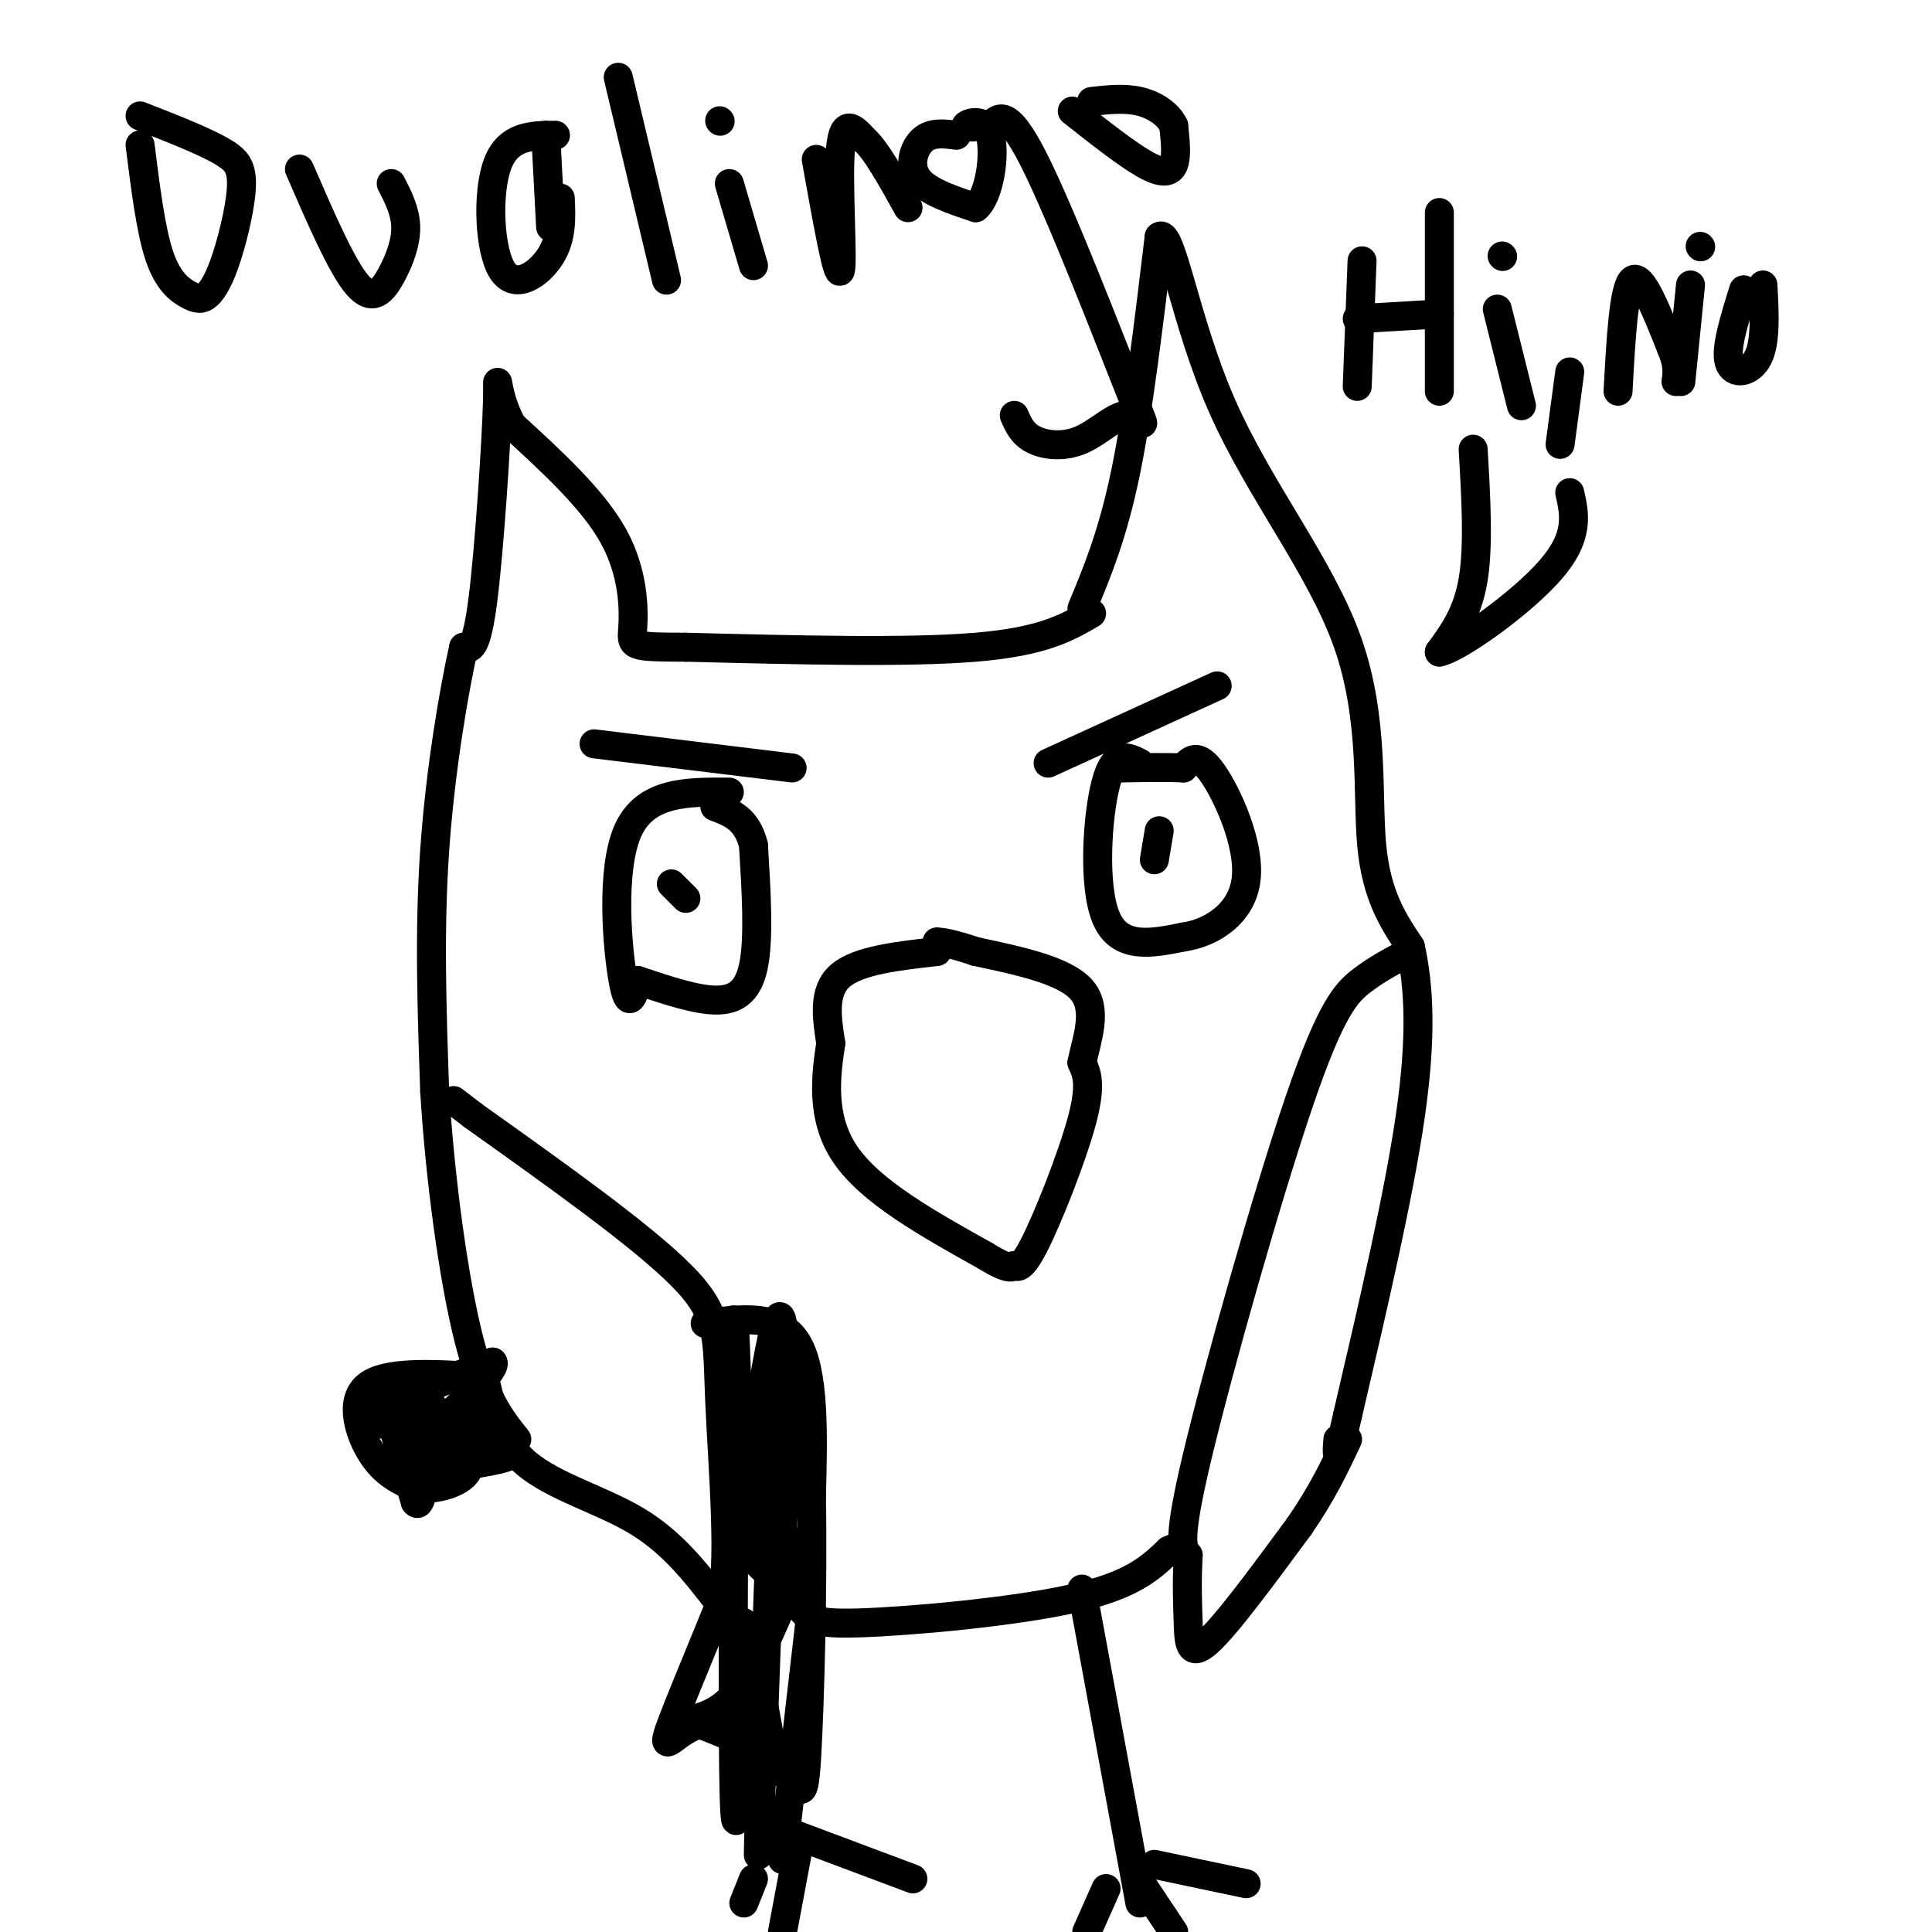 <svg viewBox='0 0 400 400' version='1.1' xmlns='http://www.w3.org/2000/svg' xmlns:xlink='http://www.w3.org/1999/xlink'><g fill='none' stroke='#000000' stroke-width='6' stroke-linecap='round' stroke-linejoin='round'><path d='M151,164c-8.689,-0.067 -17.378,-0.133 -21,8c-3.622,8.133 -2.178,24.467 -1,31c1.178,6.533 2.089,3.267 3,0'/><path d='M132,203c3.321,1.024 10.125,3.583 15,4c4.875,0.417 7.821,-1.310 9,-7c1.179,-5.690 0.589,-15.345 0,-25'/><path d='M156,175c-1.333,-5.500 -4.667,-6.750 -8,-8'/><path d='M139,183c0.000,0.000 3.000,3.000 3,3'/><path d='M236,158c-2.600,-1.333 -5.200,-2.667 -7,4c-1.800,6.667 -2.800,21.333 0,28c2.800,6.667 9.400,5.333 16,4'/><path d='M245,194c5.762,-0.798 12.167,-4.792 13,-12c0.833,-7.208 -3.905,-17.631 -7,-22c-3.095,-4.369 -4.548,-2.685 -6,-1'/><path d='M245,159c-3.167,-0.167 -8.083,-0.083 -13,0'/><path d='M239,178c0.000,0.000 1.000,-6.000 1,-6'/><path d='M194,197c-8.167,0.917 -16.333,1.833 -20,5c-3.667,3.167 -2.833,8.583 -2,14'/><path d='M172,216c-0.933,6.356 -2.267,15.244 3,23c5.267,7.756 17.133,14.378 29,21'/><path d='M204,260c5.762,3.568 5.668,1.987 6,2c0.332,0.013 1.089,1.619 4,-4c2.911,-5.619 7.974,-18.463 10,-26c2.026,-7.537 1.013,-9.769 0,-12'/><path d='M224,220c0.978,-4.844 3.422,-10.956 0,-15c-3.422,-4.044 -12.711,-6.022 -22,-8'/><path d='M202,197c-5.000,-1.667 -6.500,-1.833 -8,-2'/><path d='M123,154c0.000,0.000 41.000,5.000 41,5'/><path d='M217,158c0.000,0.000 35.000,-16.000 35,-16'/><path d='M226,127c-5.000,2.917 -10.000,5.833 -24,7c-14.000,1.167 -37.000,0.583 -60,0'/><path d='M142,134c-11.786,-0.048 -11.250,-0.167 -11,-4c0.250,-3.833 0.214,-11.381 -4,-19c-4.214,-7.619 -12.607,-15.310 -21,-23'/><path d='M106,88c-3.798,-7.012 -2.792,-13.042 -3,-5c-0.208,8.042 -1.631,30.155 -3,41c-1.369,10.845 -2.685,10.423 -4,10'/><path d='M96,134c-1.956,8.667 -4.844,25.333 -6,42c-1.156,16.667 -0.578,33.333 0,50'/><path d='M90,226c1.111,18.178 3.889,38.622 7,51c3.111,12.378 6.556,16.689 10,21'/><path d='M224,126c3.167,-7.583 6.333,-15.167 9,-28c2.667,-12.833 4.833,-30.917 7,-49'/><path d='M240,49c2.506,-2.021 5.270,17.427 13,35c7.730,17.573 20.427,33.270 26,49c5.573,15.730 4.021,31.494 5,42c0.979,10.506 4.490,15.753 8,21'/><path d='M292,196c1.822,8.289 2.378,18.511 0,35c-2.378,16.489 -7.689,39.244 -13,62'/><path d='M279,293c-2.500,11.167 -2.250,8.083 -2,5'/><path d='M100,284c1.622,7.067 3.244,14.133 9,19c5.756,4.867 15.644,7.533 23,12c7.356,4.467 12.178,10.733 17,17'/><path d='M149,332c2.595,-5.714 0.583,-28.500 0,-42c-0.583,-13.500 0.262,-17.714 -8,-26c-8.262,-8.286 -25.631,-20.643 -43,-33'/><path d='M98,231c-7.167,-5.500 -3.583,-2.750 0,0'/><path d='M292,197c-3.369,1.756 -6.738,3.512 -10,6c-3.262,2.488 -6.417,5.708 -13,25c-6.583,19.292 -16.595,54.655 -21,73c-4.405,18.345 -3.202,19.673 -2,21'/><path d='M246,322c-0.321,5.893 -0.125,10.125 0,14c0.125,3.875 0.179,7.393 4,4c3.821,-3.393 11.411,-13.696 19,-24'/><path d='M269,316c4.833,-7.000 7.417,-12.500 10,-18'/><path d='M152,319c5.214,4.952 10.429,9.905 13,13c2.571,3.095 2.500,4.333 13,4c10.500,-0.333 31.571,-2.238 44,-5c12.429,-2.762 16.214,-6.381 20,-10'/><path d='M242,321c3.667,-1.667 2.833,-0.833 2,0'/><path d='M168,333c0.000,0.000 -6.000,52.000 -6,52'/><path d='M224,329c0.000,0.000 12.000,65.000 12,65'/><path d='M156,389c0.000,0.000 -2.000,5.000 -2,5'/><path d='M165,384c0.000,0.000 -3.000,16.000 -3,16'/><path d='M165,380c0.000,0.000 24.000,9.000 24,9'/><path d='M229,391c0.000,0.000 -4.000,9.000 -4,9'/><path d='M235,388c0.000,0.000 8.000,12.000 8,12'/><path d='M239,386c0.000,0.000 19.000,4.000 19,4'/><path d='M146,274c7.667,-1.000 15.333,-2.000 19,4c3.667,6.000 3.333,19.000 3,32'/><path d='M168,310c0.333,16.940 -0.333,43.292 -1,54c-0.667,10.708 -1.333,5.774 -5,2c-3.667,-3.774 -10.333,-6.387 -17,-9'/><path d='M145,357c-4.964,0.929 -8.875,7.750 -6,0c2.875,-7.750 12.536,-30.071 17,-43c4.464,-12.929 3.732,-16.464 3,-20'/><path d='M159,294c-0.553,-2.596 -3.437,0.912 -5,1c-1.563,0.088 -1.805,-3.246 -2,13c-0.195,16.246 -0.341,52.070 0,64c0.341,11.930 1.171,-0.035 2,-12'/><path d='M154,360c-0.083,-9.024 -1.292,-25.583 0,-24c1.292,1.583 5.083,21.310 6,28c0.917,6.690 -1.042,0.345 -3,-6'/><path d='M157,358c-3.690,-1.381 -11.417,-1.833 -13,-2c-1.583,-0.167 2.976,-0.048 7,-4c4.024,-3.952 7.512,-11.976 11,-20'/><path d='M162,332c1.464,-10.298 -0.375,-26.042 -2,-11c-1.625,15.042 -3.036,60.869 -3,63c0.036,2.131 1.518,-39.435 3,-81'/><path d='M160,303c0.803,-13.752 1.309,-7.632 0,-3c-1.309,4.632 -4.433,7.778 -6,1c-1.567,-6.778 -1.576,-23.479 -2,-27c-0.424,-3.521 -1.264,6.137 0,14c1.264,7.863 4.632,13.932 8,20'/><path d='M160,308c1.713,-4.766 1.995,-26.679 2,-23c0.005,3.679 -0.268,32.952 0,31c0.268,-1.952 1.077,-35.129 0,-42c-1.077,-6.871 -4.038,12.565 -7,32'/><path d='M155,306c-1.222,6.889 -0.778,8.111 -1,6c-0.222,-2.111 -1.111,-7.556 -2,-13'/><path d='M99,285c-9.622,-0.556 -19.244,-1.111 -23,2c-3.756,3.111 -1.644,9.889 1,14c2.644,4.111 5.822,5.556 9,7'/><path d='M86,308c4.200,0.689 10.200,-1.089 11,-4c0.800,-2.911 -3.600,-6.956 -8,-11'/><path d='M89,293c-0.311,-1.756 2.911,-0.644 3,0c0.089,0.644 -2.956,0.822 -6,1'/><path d='M86,294c-0.155,0.005 2.459,-0.482 4,0c1.541,0.482 2.011,1.933 -1,4c-3.011,2.067 -9.503,4.749 -8,5c1.503,0.251 11.001,-1.928 13,-4c1.999,-2.072 -3.500,-4.036 -9,-6'/><path d='M85,293c0.095,-1.702 4.833,-2.958 4,-3c-0.833,-0.042 -7.238,1.131 -6,0c1.238,-1.131 10.119,-4.565 19,-8'/><path d='M102,282c1.167,1.000 -5.417,7.500 -12,14'/><path d='M29,30c1.108,8.850 2.215,17.701 4,23c1.785,5.299 4.246,7.047 6,8c1.754,0.953 2.800,1.111 4,0c1.200,-1.111 2.554,-3.491 4,-8c1.446,-4.509 2.985,-11.145 3,-15c0.015,-3.855 -1.492,-4.927 -3,-6'/><path d='M47,32c-3.500,-2.333 -10.750,-5.167 -18,-8'/><path d='M62,35c4.387,10.125 8.774,20.250 12,24c3.226,3.750 5.292,1.125 7,-2c1.708,-3.125 3.060,-6.750 3,-10c-0.060,-3.250 -1.530,-6.125 -3,-9'/><path d='M115,28c-4.899,0.030 -9.798,0.060 -12,6c-2.202,5.940 -1.708,17.792 1,22c2.708,4.208 7.631,0.774 10,-3c2.369,-3.774 2.185,-7.887 2,-12'/><path d='M138,58c0.000,0.000 -10.000,-42.000 -10,-42'/><path d='M151,38c0.000,0.000 5.000,17.000 5,17'/><path d='M149,25c0.000,0.000 0.100,0.100 0.1,0.1'/><path d='M169,33c2.222,12.444 4.444,24.889 5,23c0.556,-1.889 -0.556,-18.111 0,-25c0.556,-6.889 2.778,-4.444 5,-2'/><path d='M179,29c2.333,2.000 5.667,8.000 9,14'/><path d='M198,28c-2.578,-0.333 -5.156,-0.667 -7,1c-1.844,1.667 -2.956,5.333 -1,8c1.956,2.667 6.978,4.333 12,6'/><path d='M202,43c2.893,-2.345 4.125,-11.208 3,-15c-1.125,-3.792 -4.607,-2.512 -5,-2c-0.393,0.512 2.304,0.256 5,0'/><path d='M205,26c1.631,-1.267 3.209,-4.434 9,7c5.791,11.434 15.795,37.470 20,48c4.205,10.530 2.612,5.554 0,5c-2.612,-0.554 -6.242,3.312 -10,5c-3.758,1.688 -7.645,1.196 -10,0c-2.355,-1.196 -3.177,-3.098 -4,-5'/><path d='M222,23c5.667,4.467 11.333,8.933 15,11c3.667,2.067 5.333,1.733 6,0c0.667,-1.733 0.333,-4.867 0,-8'/><path d='M243,26c-1.111,-2.356 -3.889,-4.244 -7,-5c-3.111,-0.756 -6.556,-0.378 -10,0'/><path d='M113,28c0.000,0.000 1.000,19.000 1,19'/><path d='M92,304c6.583,-0.917 13.167,-1.833 14,-3c0.833,-1.167 -4.083,-2.583 -9,-4'/><path d='M97,297c-2.796,-1.568 -5.285,-3.486 -7,-4c-1.715,-0.514 -2.656,0.378 -1,3c1.656,2.622 5.907,6.975 8,5c2.093,-1.975 2.026,-10.279 2,-13c-0.026,-2.721 -0.013,0.139 0,3'/><path d='M99,291c-0.571,1.702 -2.000,4.458 -7,5c-5.000,0.542 -13.571,-1.131 -16,-2c-2.429,-0.869 1.286,-0.935 5,-1'/><path d='M81,293c0.289,-1.756 -1.489,-5.644 -1,-3c0.489,2.644 3.244,11.822 6,21'/><path d='M86,311c1.289,1.711 1.511,-4.511 3,-7c1.489,-2.489 4.244,-1.244 7,0'/><path d='M305,93c0.583,10.000 1.167,20.000 0,27c-1.167,7.000 -4.083,11.000 -7,15'/><path d='M298,135c3.844,-0.733 16.956,-10.067 23,-17c6.044,-6.933 5.022,-11.467 4,-16'/><path d='M282,54c0.000,0.000 -1.000,26.000 -1,26'/><path d='M281,66c0.000,0.000 17.000,-1.000 17,-1'/><path d='M298,44c0.000,0.000 0.000,37.000 0,37'/><path d='M310,64c0.000,0.000 5.000,20.000 5,20'/><path d='M311,53c0.000,0.000 0.100,0.100 0.1,0.1'/><path d='M325,77c0.000,0.000 -2.000,15.000 -2,15'/><path d='M335,81c0.583,-10.750 1.167,-21.500 3,-23c1.833,-1.500 4.917,6.250 8,14'/><path d='M346,72c1.500,3.500 1.250,5.250 1,7'/><path d='M350,59c0.000,0.000 -2.000,20.000 -2,20'/><path d='M352,51c0.000,0.000 0.100,0.100 0.1,0.1'/><path d='M361,60c-1.911,6.111 -3.822,12.222 -3,15c0.822,2.778 4.378,2.222 6,-1c1.622,-3.222 1.311,-9.111 1,-15'/></g>
</svg>